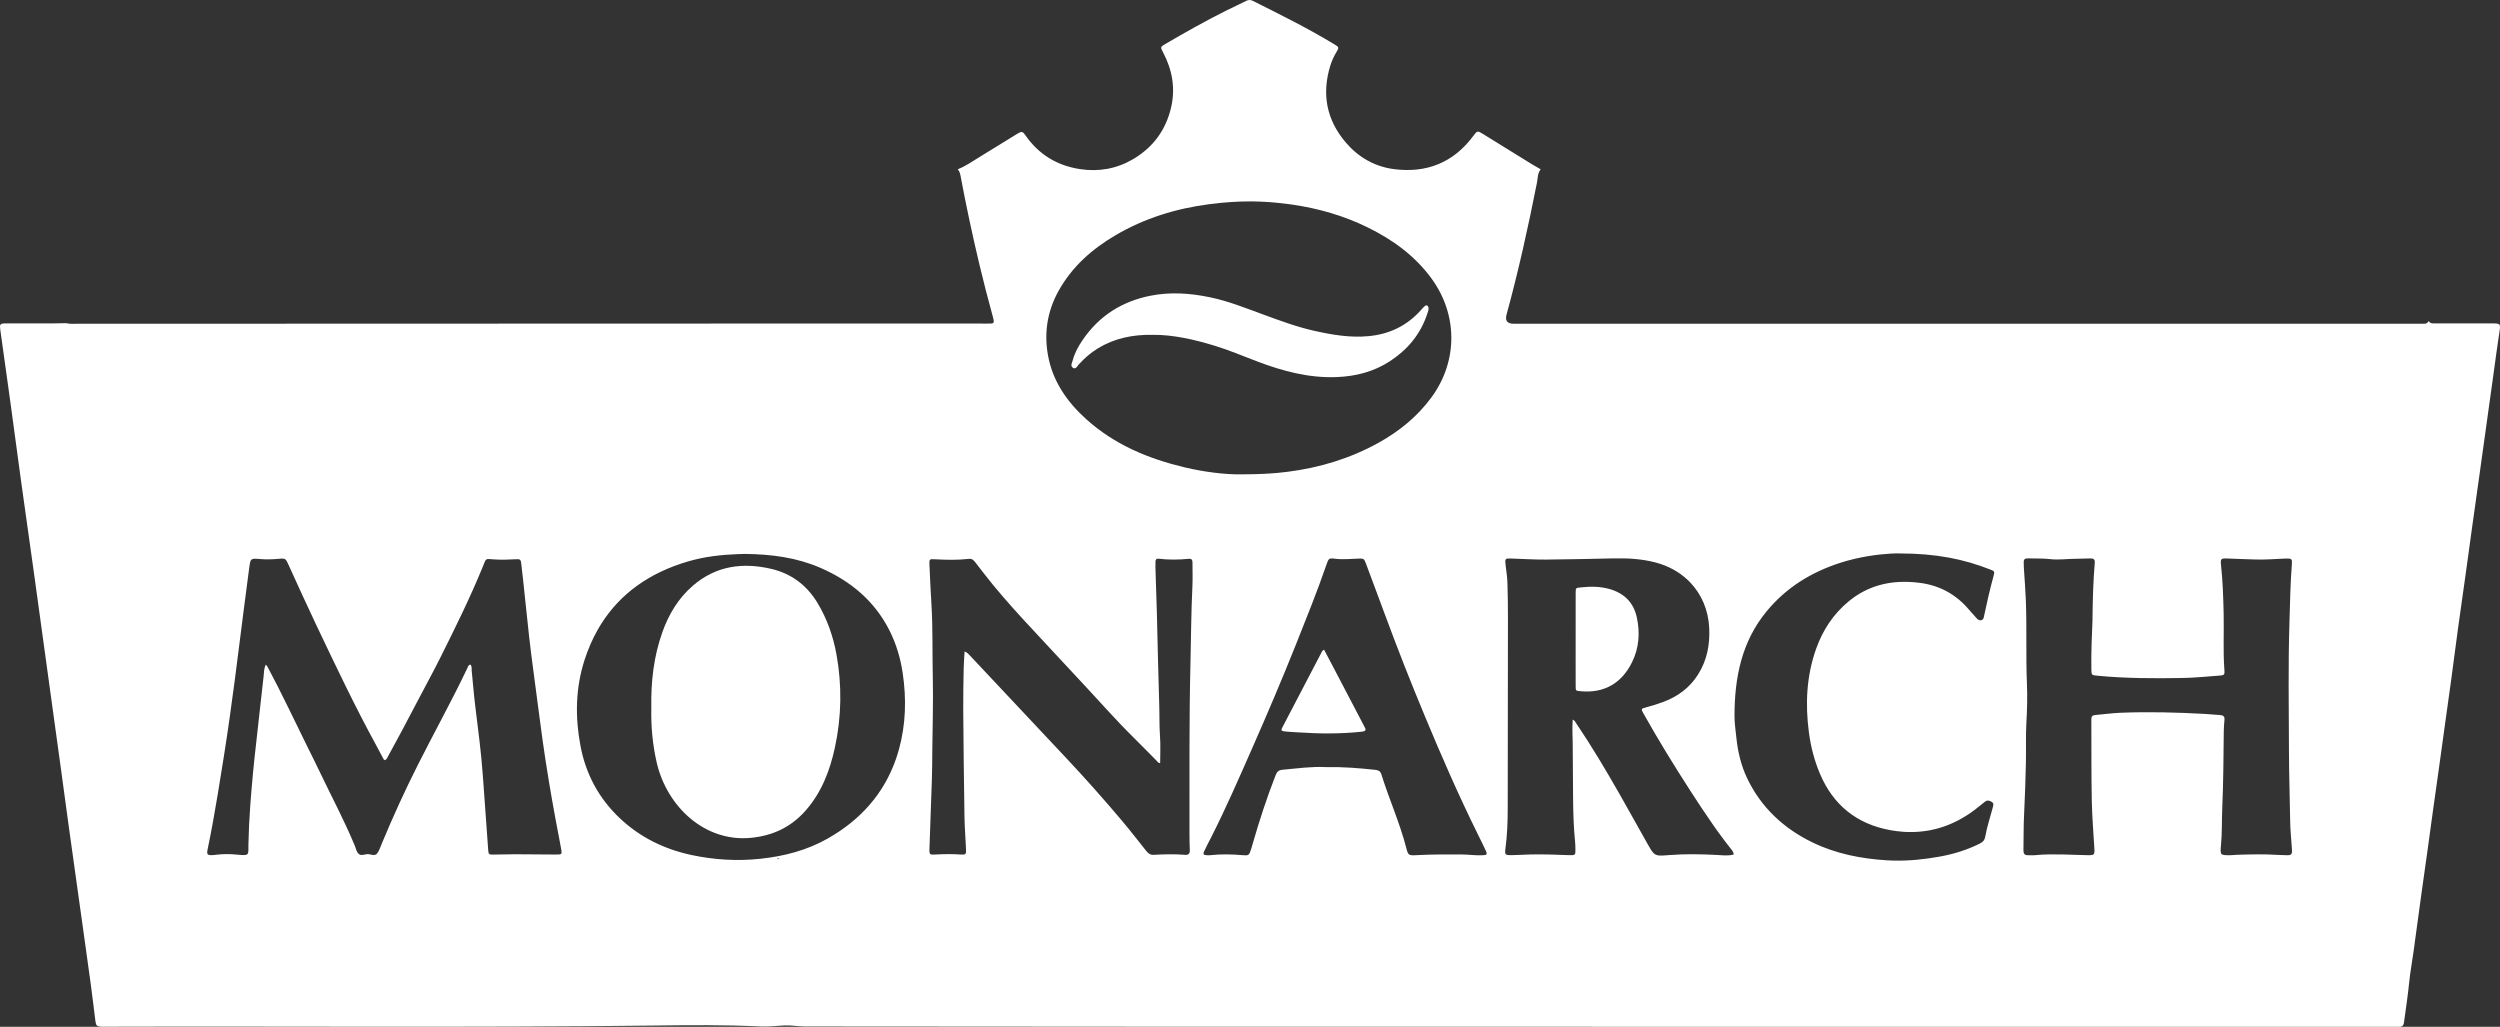 <svg width="168" height="69" viewBox="0 0 168 69" fill="none" xmlns="http://www.w3.org/2000/svg">
<rect x="0" y="0" width="168" height="69" fill="#333333" stroke="none"/>
<path d="M46.56 39.359C48.119 38.014 49.913 37.783 51.822 38.226C53.151 38.535 54.204 39.306 54.93 40.507C55.573 41.57 55.988 42.744 56.211 43.978C56.589 46.067 56.553 48.159 56.106 50.231C55.767 51.805 55.195 53.276 54.127 54.482C53.138 55.599 51.907 56.165 50.453 56.303C47.316 56.599 44.81 54.157 44.137 51.268C43.849 50.031 43.741 48.78 43.769 47.558C43.736 45.793 43.935 44.107 44.509 42.488C44.941 41.269 45.593 40.194 46.56 39.359Z" fill="white"/>
<path d="M106.238 39.473C106.881 39.403 107.517 39.403 108.144 39.578C109.158 39.861 109.776 40.503 109.99 41.471C110.222 42.517 110.148 43.554 109.661 44.527C109.008 45.83 107.882 46.615 106.188 46.448C105.895 46.419 105.888 46.42 105.885 46.128C105.88 45.599 105.883 45.07 105.883 44.542L105.885 39.829C105.886 39.502 105.892 39.511 106.238 39.473Z" fill="white"/>
<path d="M88.975 43.655C89.224 44.127 89.453 44.559 89.68 44.992C90.326 46.225 90.971 47.46 91.617 48.694C91.655 48.766 91.692 48.839 91.73 48.911C91.821 49.08 91.727 49.147 91.511 49.17C90.095 49.32 88.676 49.313 87.256 49.216C86.969 49.197 86.681 49.188 86.396 49.159C86.097 49.128 86.066 49.09 86.174 48.882C87.062 47.175 87.955 45.469 88.847 43.764C88.859 43.742 88.891 43.727 88.975 43.655Z" fill="white"/>
<path d="M77.288 19.877C78.643 19.604 79.992 19.7 81.338 19.983C82.564 20.24 83.73 20.711 84.907 21.142C86.03 21.553 87.153 21.971 88.318 22.231C89.522 22.5 90.729 22.707 91.974 22.589C93.346 22.458 94.518 21.915 95.477 20.849C95.568 20.749 95.654 20.639 95.758 20.559C95.873 20.471 95.984 20.547 95.998 20.702C96.01 20.831 95.959 20.946 95.921 21.062C95.46 22.478 94.572 23.51 93.398 24.276C92.306 24.988 91.102 25.287 89.84 25.339C87.971 25.417 86.195 24.94 84.451 24.276C83.51 23.918 82.581 23.522 81.619 23.231C80.236 22.812 78.839 22.487 77.448 22.501C76.109 22.479 74.884 22.731 73.759 23.421C73.291 23.708 72.877 24.07 72.5 24.485C72.397 24.599 72.3 24.827 72.125 24.73C71.892 24.599 72.047 24.37 72.096 24.189C72.231 23.69 72.478 23.248 72.762 22.834C73.894 21.182 75.438 20.25 77.288 19.877Z" fill="white"/>
<path fill-rule="evenodd" clip-rule="evenodd" d="M83.735 0.063C83.894 -0.019 84.03 -0.022 84.193 0.059C86.037 0.984 87.888 1.898 89.652 2.968C89.993 3.174 89.999 3.184 89.805 3.504C89.63 3.794 89.493 4.098 89.394 4.42C88.813 6.318 89.137 8.048 90.435 9.574C91.275 10.56 92.37 11.191 93.649 11.362C95.844 11.654 97.667 10.937 98.998 9.145C99.275 8.773 99.283 8.771 99.66 9.005C100.774 9.695 101.888 10.384 103.003 11.072C103.177 11.179 103.357 11.275 103.534 11.377C103.32 11.646 103.341 11.985 103.28 12.293C102.692 15.264 102.039 18.222 101.239 21.146C101.128 21.552 101.291 21.757 101.729 21.757H162.887C163.038 21.762 163.143 21.699 163.214 21.574C163.321 21.772 163.512 21.73 163.684 21.731C164.943 21.732 166.202 21.731 167.462 21.732C168.042 21.732 168.047 21.755 167.958 22.33C167.812 23.279 167.688 24.232 167.556 25.182C167.425 26.119 167.296 27.056 167.165 27.992C166.999 29.188 166.833 30.384 166.666 31.58C166.477 32.934 166.284 34.289 166.096 35.643C165.963 36.594 165.837 37.546 165.704 38.497C165.533 39.722 165.355 40.946 165.187 42.171C165.021 43.382 164.867 44.595 164.703 45.806C164.58 46.714 164.45 47.622 164.324 48.53C164.184 49.538 164.047 50.547 163.906 51.556C163.778 52.478 163.645 53.4 163.517 54.322C163.379 55.317 163.245 56.312 163.107 57.306C162.976 58.243 162.842 59.179 162.712 60.116C162.577 61.095 162.446 62.076 162.311 63.056C162.228 63.661 162.154 64.268 162.051 64.87C161.915 65.66 161.864 66.459 161.749 67.251C161.677 67.74 161.612 68.23 161.546 68.721C161.524 68.883 161.453 68.986 161.298 69H160.914C134.323 69 107.731 69.001 81.139 68.998C72.132 68.998 63.124 68.985 54.117 68.979C53.658 68.979 53.206 68.893 52.745 68.91C52.214 68.93 51.685 69.004 51.151 68.979C48.71 68.865 46.266 68.89 43.824 68.919C31.56 69.064 19.295 68.958 7.031 68.996C6.957 68.996 6.882 69.001 6.808 68.997C6.523 68.982 6.45 68.917 6.414 68.634C6.309 67.812 6.214 66.988 6.103 66.167C5.924 64.84 5.735 63.514 5.551 62.188C5.418 61.237 5.284 60.287 5.151 59.336C4.972 58.054 4.791 56.77 4.614 55.487C4.432 54.161 4.255 52.834 4.073 51.509C3.777 49.361 3.48 47.214 3.185 45.066C2.883 42.875 2.585 40.684 2.28 38.493C1.996 36.447 1.701 34.401 1.419 32.354C1.168 30.538 0.93 28.72 0.681 26.904C0.464 25.319 0.241 23.735 0.018 22.151C-0.032 21.793 0.005 21.734 0.371 21.732C1.467 21.727 2.564 21.732 3.66 21.731C3.927 21.731 4.194 21.722 4.46 21.717C4.678 21.778 4.901 21.757 5.122 21.757C23.264 21.752 41.406 21.745 59.548 21.74C61.828 21.74 64.109 21.742 66.39 21.744C66.76 21.744 66.857 21.775 66.726 21.306C66.394 20.113 66.088 18.912 65.801 17.708C65.333 15.739 64.91 13.759 64.54 11.77C64.513 11.623 64.457 11.492 64.362 11.375L64.361 11.374C64.884 11.171 65.34 10.851 65.812 10.559C66.663 10.033 67.514 9.509 68.367 8.987C68.652 8.812 68.723 8.823 68.909 9.091C69.799 10.377 71.03 11.131 72.587 11.366C73.86 11.558 75.059 11.338 76.166 10.682C77.504 9.889 78.339 8.731 78.693 7.243C79.002 5.94 78.78 4.701 78.161 3.523C77.974 3.167 77.963 3.158 78.316 2.952C79.664 2.166 81.023 1.399 82.422 0.701C82.858 0.484 83.303 0.287 83.735 0.063ZM127.045 37.203C126.228 37.248 124.948 37.413 123.703 37.809C121.727 38.438 120.029 39.486 118.713 41.085C117.031 43.129 116.564 45.544 116.558 48.087C116.557 48.594 116.634 49.103 116.688 49.61C116.787 50.542 117.005 51.452 117.409 52.3C118.345 54.261 119.864 55.679 121.824 56.623C123.384 57.375 125.068 57.706 126.796 57.813C127.056 57.829 127.316 57.835 127.575 57.835C127.699 57.834 127.822 57.833 127.945 57.829C128.024 57.827 128.104 57.823 128.183 57.819C128.265 57.816 128.346 57.811 128.427 57.806C128.449 57.804 128.471 57.802 128.492 57.8C128.551 57.796 128.609 57.793 128.667 57.788C128.713 57.784 128.759 57.78 128.804 57.776C129.316 57.729 129.826 57.657 130.334 57.566C131.285 57.397 132.2 57.114 133.064 56.677C133.254 56.581 133.367 56.453 133.402 56.252C133.519 55.576 133.741 54.925 133.915 54.263C133.953 54.117 134.006 53.98 133.835 53.881C133.809 53.866 133.782 53.853 133.756 53.841C133.634 53.785 133.512 53.77 133.385 53.877C133.251 53.991 133.108 54.097 132.972 54.208C131.607 55.325 130.088 55.91 128.419 55.913C128.33 55.914 128.24 55.913 128.15 55.909C128.131 55.909 128.112 55.907 128.092 55.907C128.058 55.905 128.023 55.903 127.989 55.901C127.978 55.9 127.966 55.9 127.955 55.9L127.811 55.889C127.561 55.868 127.306 55.836 127.049 55.79C124.778 55.384 123.192 54.1 122.303 52.001C121.927 51.111 121.685 50.184 121.559 49.225C121.306 47.306 121.393 45.415 122.051 43.578C122.497 42.335 123.204 41.253 124.245 40.4C124.86 39.896 125.519 39.552 126.213 39.345C127.102 39.081 128.049 39.04 129.037 39.171C130.351 39.345 131.446 39.944 132.3 40.952C132.461 41.141 132.631 41.324 132.796 41.51C132.876 41.599 132.958 41.689 133.086 41.683C133.092 41.683 133.099 41.682 133.105 41.682C133.115 41.681 133.124 41.678 133.134 41.676C133.302 41.64 133.308 41.498 133.334 41.372C133.521 40.474 133.729 39.581 133.97 38.695C134.05 38.398 134.031 38.384 133.752 38.274C131.988 37.583 130.164 37.192 127.614 37.19H127.364L127.045 37.203ZM49.605 37.236C48.484 37.276 47.34 37.403 46.227 37.731C43.666 38.484 41.707 39.866 40.412 41.91C40.403 41.923 40.395 41.937 40.387 41.95C40.341 42.023 40.296 42.097 40.252 42.171C40.241 42.19 40.231 42.208 40.22 42.226C40.203 42.255 40.186 42.285 40.169 42.314C39.818 42.931 39.524 43.605 39.287 44.334C38.67 46.23 38.641 48.179 39.008 50.125C39.363 52.009 40.236 53.645 41.645 54.978C43.003 56.263 44.633 57.063 46.465 57.456C47.994 57.784 49.538 57.875 51.1 57.709C52.711 57.538 54.245 57.136 55.65 56.334C57.833 55.088 59.385 53.346 60.197 51.037C60.272 50.823 60.341 50.603 60.404 50.378C60.877 48.68 60.918 46.954 60.66 45.221C60.511 44.223 60.224 43.257 59.765 42.351C58.762 40.373 57.15 39.031 55.119 38.153C53.533 37.467 51.851 37.245 50.083 37.223L49.605 37.236ZM52.263 57.688C52.222 57.698 52.224 57.724 52.268 57.734C52.294 57.74 52.323 57.728 52.351 57.723C52.349 57.713 52.349 57.698 52.345 57.696C52.318 57.691 52.288 57.681 52.263 57.688ZM108.401 37.523C106.892 37.556 105.382 37.594 103.873 37.604C103.105 37.609 102.337 37.558 101.568 37.533C101.136 37.518 101.125 37.533 101.177 37.973C101.222 38.363 101.285 38.754 101.298 39.146C101.325 39.946 101.335 40.748 101.334 41.548C101.331 45.803 101.319 50.057 101.319 54.311C101.319 55.23 101.285 56.144 101.161 57.055C101.133 57.263 101.136 57.369 101.214 57.421C101.271 57.459 101.37 57.469 101.527 57.467C101.94 57.464 102.353 57.433 102.766 57.422C103.669 57.397 104.571 57.435 105.473 57.467C105.859 57.481 105.875 57.447 105.868 57.074C105.865 56.9 105.862 56.725 105.845 56.552C105.749 55.61 105.723 54.663 105.712 53.717C105.699 52.465 105.697 51.213 105.686 49.96C105.682 49.438 105.643 48.915 105.686 48.358C105.734 48.38 105.771 48.405 105.799 48.431C105.862 48.49 105.888 48.557 105.926 48.614C106.964 50.15 107.909 51.74 108.824 53.346C108.839 53.373 108.855 53.399 108.87 53.426C109.495 54.524 110.107 55.63 110.727 56.732C110.901 57.042 111.013 57.233 111.138 57.346C111.336 57.526 111.57 57.51 112.145 57.463C113.237 57.376 114.332 57.397 115.427 57.456C115.785 57.476 116.149 57.524 116.505 57.422C116.497 57.266 116.421 57.175 116.349 57.084C116.102 56.773 115.861 56.457 115.626 56.138C115.567 56.057 115.509 55.975 115.45 55.894C115.403 55.829 115.356 55.764 115.309 55.699C115.247 55.611 115.185 55.523 115.123 55.435C114.6 54.689 114.1 53.927 113.605 53.162C112.493 51.441 111.42 49.697 110.421 47.91C110.278 47.655 110.286 47.622 110.558 47.551C110.974 47.442 111.383 47.316 111.784 47.166C112.754 46.803 113.543 46.217 114.099 45.344C114.71 44.383 114.912 43.33 114.86 42.21C114.804 40.999 114.345 39.936 113.579 39.136C113.573 39.13 113.566 39.122 113.56 39.116C113.516 39.07 113.47 39.025 113.423 38.981C112.846 38.434 112.114 38.026 111.263 37.801C110.323 37.552 109.367 37.503 108.401 37.523ZM89.757 37.551C89.292 37.493 89.285 37.517 89.131 37.963C88.514 39.756 87.802 41.514 87.1 43.276C86.156 45.647 85.154 47.996 84.124 50.333C83.246 52.323 82.379 54.318 81.394 56.26C81.236 56.572 81.069 56.881 80.922 57.199C80.89 57.27 80.874 57.322 80.874 57.36C80.875 57.435 80.944 57.459 81.099 57.47C81.172 57.475 81.247 57.477 81.32 57.469C82.043 57.389 82.766 57.404 83.49 57.467C83.922 57.505 83.941 57.478 84.076 57.058C84.111 56.947 84.143 56.834 84.175 56.722C84.621 55.167 85.123 53.63 85.711 52.121C85.797 51.899 85.897 51.754 86.17 51.729C87.171 51.637 88.169 51.499 89.094 51.549C90.261 51.528 91.337 51.618 92.411 51.733C92.621 51.756 92.76 51.816 92.83 52.041C93.344 53.697 94.064 55.286 94.498 56.968C94.629 57.475 94.648 57.497 95.207 57.466C96.227 57.409 97.247 57.419 98.268 57.422C98.726 57.423 99.183 57.501 99.642 57.471C99.834 57.459 99.912 57.44 99.908 57.353C99.906 57.309 99.882 57.245 99.841 57.157C99.663 56.773 99.474 56.394 99.287 56.015C98.006 53.422 96.851 50.773 95.742 48.105C94.806 45.855 93.912 43.589 93.07 41.303C92.651 40.168 92.227 39.033 91.802 37.9C91.662 37.528 91.656 37.531 91.26 37.54C90.76 37.551 90.262 37.613 89.757 37.551ZM136.283 37.523C136.117 37.517 136.021 37.562 135.998 37.688C135.992 37.72 135.99 37.758 135.994 37.801C136.003 37.917 135.996 38.034 136.003 38.15C136.048 38.891 136.11 39.632 136.138 40.374C136.208 42.222 136.133 44.073 136.209 45.923C136.244 46.793 136.226 47.667 136.174 48.541C136.12 49.456 136.162 50.377 136.14 51.294C136.111 52.444 136.079 53.593 136.018 54.742C135.976 55.541 135.992 56.344 135.976 57.146C135.971 57.359 136.048 57.478 136.28 57.471C136.443 57.466 136.609 57.485 136.77 57.467C137.434 57.396 138.1 57.412 138.765 57.423C139.282 57.433 139.8 57.464 140.317 57.469C140.584 57.471 140.693 57.453 140.731 57.335C140.753 57.268 140.751 57.166 140.742 57.018C140.677 55.943 140.589 54.867 140.568 53.792C140.535 52.029 140.546 50.266 140.539 48.503C140.539 48.445 140.543 48.386 140.539 48.328C140.537 48.289 140.539 48.254 140.546 48.223C140.571 48.115 140.654 48.062 140.797 48.05C141.357 48.002 141.915 47.922 142.476 47.899C144.385 47.82 146.295 47.872 148.202 47.977C148.526 47.995 148.849 48.035 149.174 48.05C149.391 48.06 149.506 48.14 149.485 48.369C149.464 48.615 149.441 48.862 149.438 49.108C149.419 50.855 149.411 52.604 149.334 54.35C149.298 55.164 149.33 55.98 149.251 56.794C149.186 57.472 149.203 57.475 149.885 57.47C150.047 57.469 150.21 57.444 150.372 57.44C151.274 57.414 152.176 57.39 153.078 57.45C153.299 57.464 153.521 57.461 153.743 57.471C153.892 57.478 153.975 57.426 154.007 57.33C154.022 57.286 154.027 57.233 154.024 57.173C154.019 57.072 154.01 56.971 154.003 56.869C153.967 56.318 153.908 55.766 153.9 55.214C153.877 53.641 153.824 52.068 153.818 50.497C153.808 47.599 153.759 44.7 153.852 41.801C153.892 40.521 153.91 39.24 154.01 37.962C154.043 37.548 154.018 37.521 153.577 37.535C152.897 37.558 152.215 37.624 151.537 37.597C150.901 37.573 150.265 37.56 149.63 37.529C149.396 37.517 149.288 37.537 149.252 37.647C149.232 37.708 149.234 37.797 149.248 37.925C149.369 39.026 149.404 40.131 149.429 41.237C149.458 42.504 149.383 43.773 149.48 45.038C149.488 45.153 149.489 45.229 149.47 45.281C149.438 45.366 149.355 45.384 149.176 45.397C148.336 45.46 147.495 45.547 146.654 45.561C144.759 45.593 142.863 45.59 140.973 45.41C140.545 45.369 140.546 45.377 140.539 44.942C140.521 43.777 140.579 42.613 140.615 41.689V41.686C140.63 40.253 140.664 39.06 140.765 37.87C140.788 37.599 140.725 37.526 140.451 37.526C140.155 37.526 139.859 37.548 139.563 37.548C138.958 37.547 138.358 37.644 137.747 37.571C137.265 37.514 136.771 37.542 136.283 37.523ZM18.689 37.555C18.291 37.592 17.897 37.604 17.497 37.569C16.837 37.51 16.834 37.521 16.751 38.143C16.749 38.158 16.746 38.173 16.744 38.187C16.525 39.877 16.298 41.566 16.09 43.256C15.89 44.889 15.671 46.52 15.444 48.149C15.199 49.908 14.914 51.661 14.626 53.413C14.426 54.635 14.204 55.852 13.954 57.065C13.915 57.249 13.911 57.354 13.965 57.41C14.016 57.463 14.121 57.472 14.301 57.463C14.345 57.461 14.389 57.456 14.433 57.45C14.935 57.381 15.442 57.381 15.94 57.432C16.802 57.519 16.681 57.451 16.694 56.745C16.711 55.871 16.754 54.999 16.818 54.129C16.923 52.706 17.055 51.284 17.222 49.867C17.396 48.392 17.539 46.913 17.715 45.439C17.744 45.191 17.729 44.923 17.866 44.658C17.921 44.734 17.961 44.777 17.988 44.827C18.916 46.561 19.749 48.343 20.621 50.105C20.925 50.719 21.233 51.334 21.528 51.953C22.307 53.587 23.164 55.186 23.854 56.861C23.905 56.985 23.935 57.129 24 57.247C24.032 57.306 24.072 57.359 24.128 57.4C24.296 57.521 24.503 57.405 24.691 57.397C24.906 57.389 25.16 57.554 25.329 57.367C25.47 57.211 25.528 56.982 25.621 56.785C25.64 56.746 25.651 56.703 25.668 56.663C26.407 54.883 27.209 53.129 28.077 51.406C29.167 49.24 30.349 47.12 31.39 44.93C31.437 44.831 31.456 44.7 31.601 44.658C31.605 44.661 31.609 44.664 31.613 44.667C31.729 44.776 31.683 44.927 31.697 45.058C31.779 45.854 31.839 46.653 31.937 47.448C32.129 49.009 32.336 50.568 32.448 52.137C32.567 53.793 32.686 55.449 32.806 57.104C32.812 57.194 32.818 57.26 32.83 57.306C32.859 57.418 32.928 57.428 33.143 57.428C33.646 57.428 34.15 57.405 34.653 57.406C35.571 57.407 36.488 57.423 37.406 57.425C37.748 57.425 37.772 57.398 37.714 57.074C37.662 56.787 37.608 56.5 37.554 56.213C37.528 56.08 37.502 55.946 37.476 55.812C37.42 55.517 37.364 55.221 37.31 54.926C36.991 53.207 36.708 51.482 36.463 49.751C36.247 48.222 36.063 46.688 35.854 45.158C35.636 43.57 35.464 41.977 35.301 40.383C35.217 39.558 35.129 38.731 35.032 37.907C35.011 37.727 34.992 37.642 34.922 37.604C34.867 37.575 34.78 37.575 34.638 37.582C34.179 37.605 33.722 37.626 33.262 37.596C32.565 37.551 32.693 37.474 32.435 38.105C31.577 40.2 30.572 42.229 29.56 44.253C29.024 45.324 28.439 46.371 27.889 47.435C27.306 48.565 26.701 49.682 26.091 50.796C26.033 50.903 25.992 51.037 25.864 51.087C25.833 51.063 25.808 51.05 25.792 51.036C25.787 51.031 25.783 51.026 25.78 51.021C25.613 50.712 25.453 50.4 25.285 50.092C23.845 47.462 22.566 44.755 21.278 42.052C20.631 40.694 20.014 39.322 19.388 37.955C19.334 37.837 19.294 37.75 19.255 37.687C19.149 37.519 19.048 37.521 18.689 37.555ZM77.855 37.544C77.728 37.528 77.657 37.588 77.65 37.71C77.642 37.841 77.64 37.973 77.644 38.103C77.676 39.151 77.715 40.199 77.743 41.246C77.797 43.269 77.832 45.292 77.899 47.315C77.924 48.042 77.9 48.77 77.953 49.498C77.996 50.087 77.963 50.682 77.963 51.274C77.921 51.278 77.889 51.271 77.863 51.258C77.806 51.231 77.776 51.174 77.738 51.135C77.219 50.615 76.71 50.087 76.187 49.572C74.93 48.335 73.777 47.005 72.57 45.722C71.525 44.611 70.496 43.484 69.453 42.371C68.511 41.364 67.585 40.343 66.71 39.279C66.309 38.793 65.931 38.288 65.543 37.791C65.489 37.721 65.435 37.657 65.368 37.612C65.301 37.568 65.22 37.543 65.108 37.556C64.356 37.641 63.601 37.626 62.847 37.584C62.45 37.561 62.443 37.573 62.459 37.951C62.498 38.823 62.536 39.695 62.59 40.566C62.694 42.224 62.645 43.885 62.684 45.545C62.721 47.16 62.667 48.777 62.651 50.394C62.644 51.049 62.644 51.705 62.623 52.36C62.574 53.916 62.513 55.472 62.459 57.029C62.45 57.293 62.458 57.391 62.583 57.419C62.64 57.432 62.721 57.431 62.836 57.425C63.412 57.393 63.987 57.383 64.563 57.425C64.9 57.449 64.932 57.408 64.916 57.047C64.885 56.334 64.824 55.623 64.813 54.911C64.775 52.523 64.748 50.133 64.73 47.745C64.722 46.799 64.743 45.851 64.76 44.905C64.767 44.546 64.798 44.186 64.821 43.776C65.02 43.859 65.099 43.967 65.189 44.062C67.338 46.351 69.487 48.641 71.637 50.928C72.934 52.308 74.19 53.722 75.409 55.168C75.957 55.818 76.477 56.492 77.007 57.157C77.102 57.276 77.197 57.38 77.334 57.423C77.388 57.441 77.448 57.449 77.517 57.445C78.226 57.405 78.936 57.388 79.644 57.445C79.873 57.464 79.963 57.357 79.955 57.135C79.94 56.757 79.932 56.377 79.933 55.999C79.939 52.168 79.906 48.338 80 44.508C80.041 42.82 80.047 41.13 80.128 39.443C80.155 38.905 80.135 38.365 80.135 37.826C80.135 37.703 80.122 37.591 80.011 37.559C79.981 37.55 79.942 37.546 79.894 37.551C79.215 37.617 78.534 37.63 77.855 37.544ZM84.114 13.534C83.168 13.528 82.224 13.597 81.282 13.719C79.04 14.008 76.922 14.659 74.974 15.802C73.371 16.743 72.021 17.937 71.12 19.576C70.382 20.92 70.157 22.35 70.418 23.843C70.725 25.595 71.688 26.993 72.997 28.172C74.882 29.871 77.158 30.824 79.605 31.406C80.956 31.728 82.337 31.886 83.349 31.877C83.383 31.876 83.416 31.876 83.45 31.875C83.62 31.875 83.784 31.873 83.941 31.871C84.038 31.87 84.135 31.868 84.229 31.866C84.283 31.864 84.336 31.863 84.388 31.861C84.437 31.86 84.486 31.859 84.533 31.857C84.557 31.857 84.58 31.855 84.604 31.855C84.71 31.851 84.813 31.847 84.914 31.842C85.012 31.838 85.109 31.833 85.203 31.827C85.256 31.824 85.308 31.821 85.359 31.817C85.496 31.808 85.63 31.797 85.76 31.786C85.793 31.783 85.825 31.781 85.857 31.778C86.084 31.757 86.306 31.733 86.527 31.705C88.695 31.43 90.746 30.805 92.651 29.747C94.044 28.972 95.257 27.983 96.2 26.695C97.986 24.254 97.964 21.123 96.187 18.7C95.063 17.168 93.571 16.095 91.886 15.271C90.281 14.486 88.59 14.005 86.844 13.75C86.836 13.749 86.828 13.747 86.82 13.746C86.755 13.737 86.689 13.728 86.623 13.719C86.612 13.717 86.6 13.716 86.589 13.715C86.305 13.677 86.02 13.645 85.734 13.618C85.716 13.617 85.697 13.616 85.679 13.614C85.587 13.606 85.494 13.598 85.402 13.591C85.379 13.589 85.356 13.587 85.333 13.585C85.207 13.576 85.08 13.568 84.954 13.561C84.94 13.56 84.926 13.56 84.912 13.559C84.896 13.558 84.879 13.557 84.863 13.556C84.826 13.555 84.789 13.553 84.752 13.551C84.704 13.549 84.655 13.547 84.606 13.546C84.442 13.54 84.278 13.536 84.114 13.534Z" fill="white"/>
</svg>
